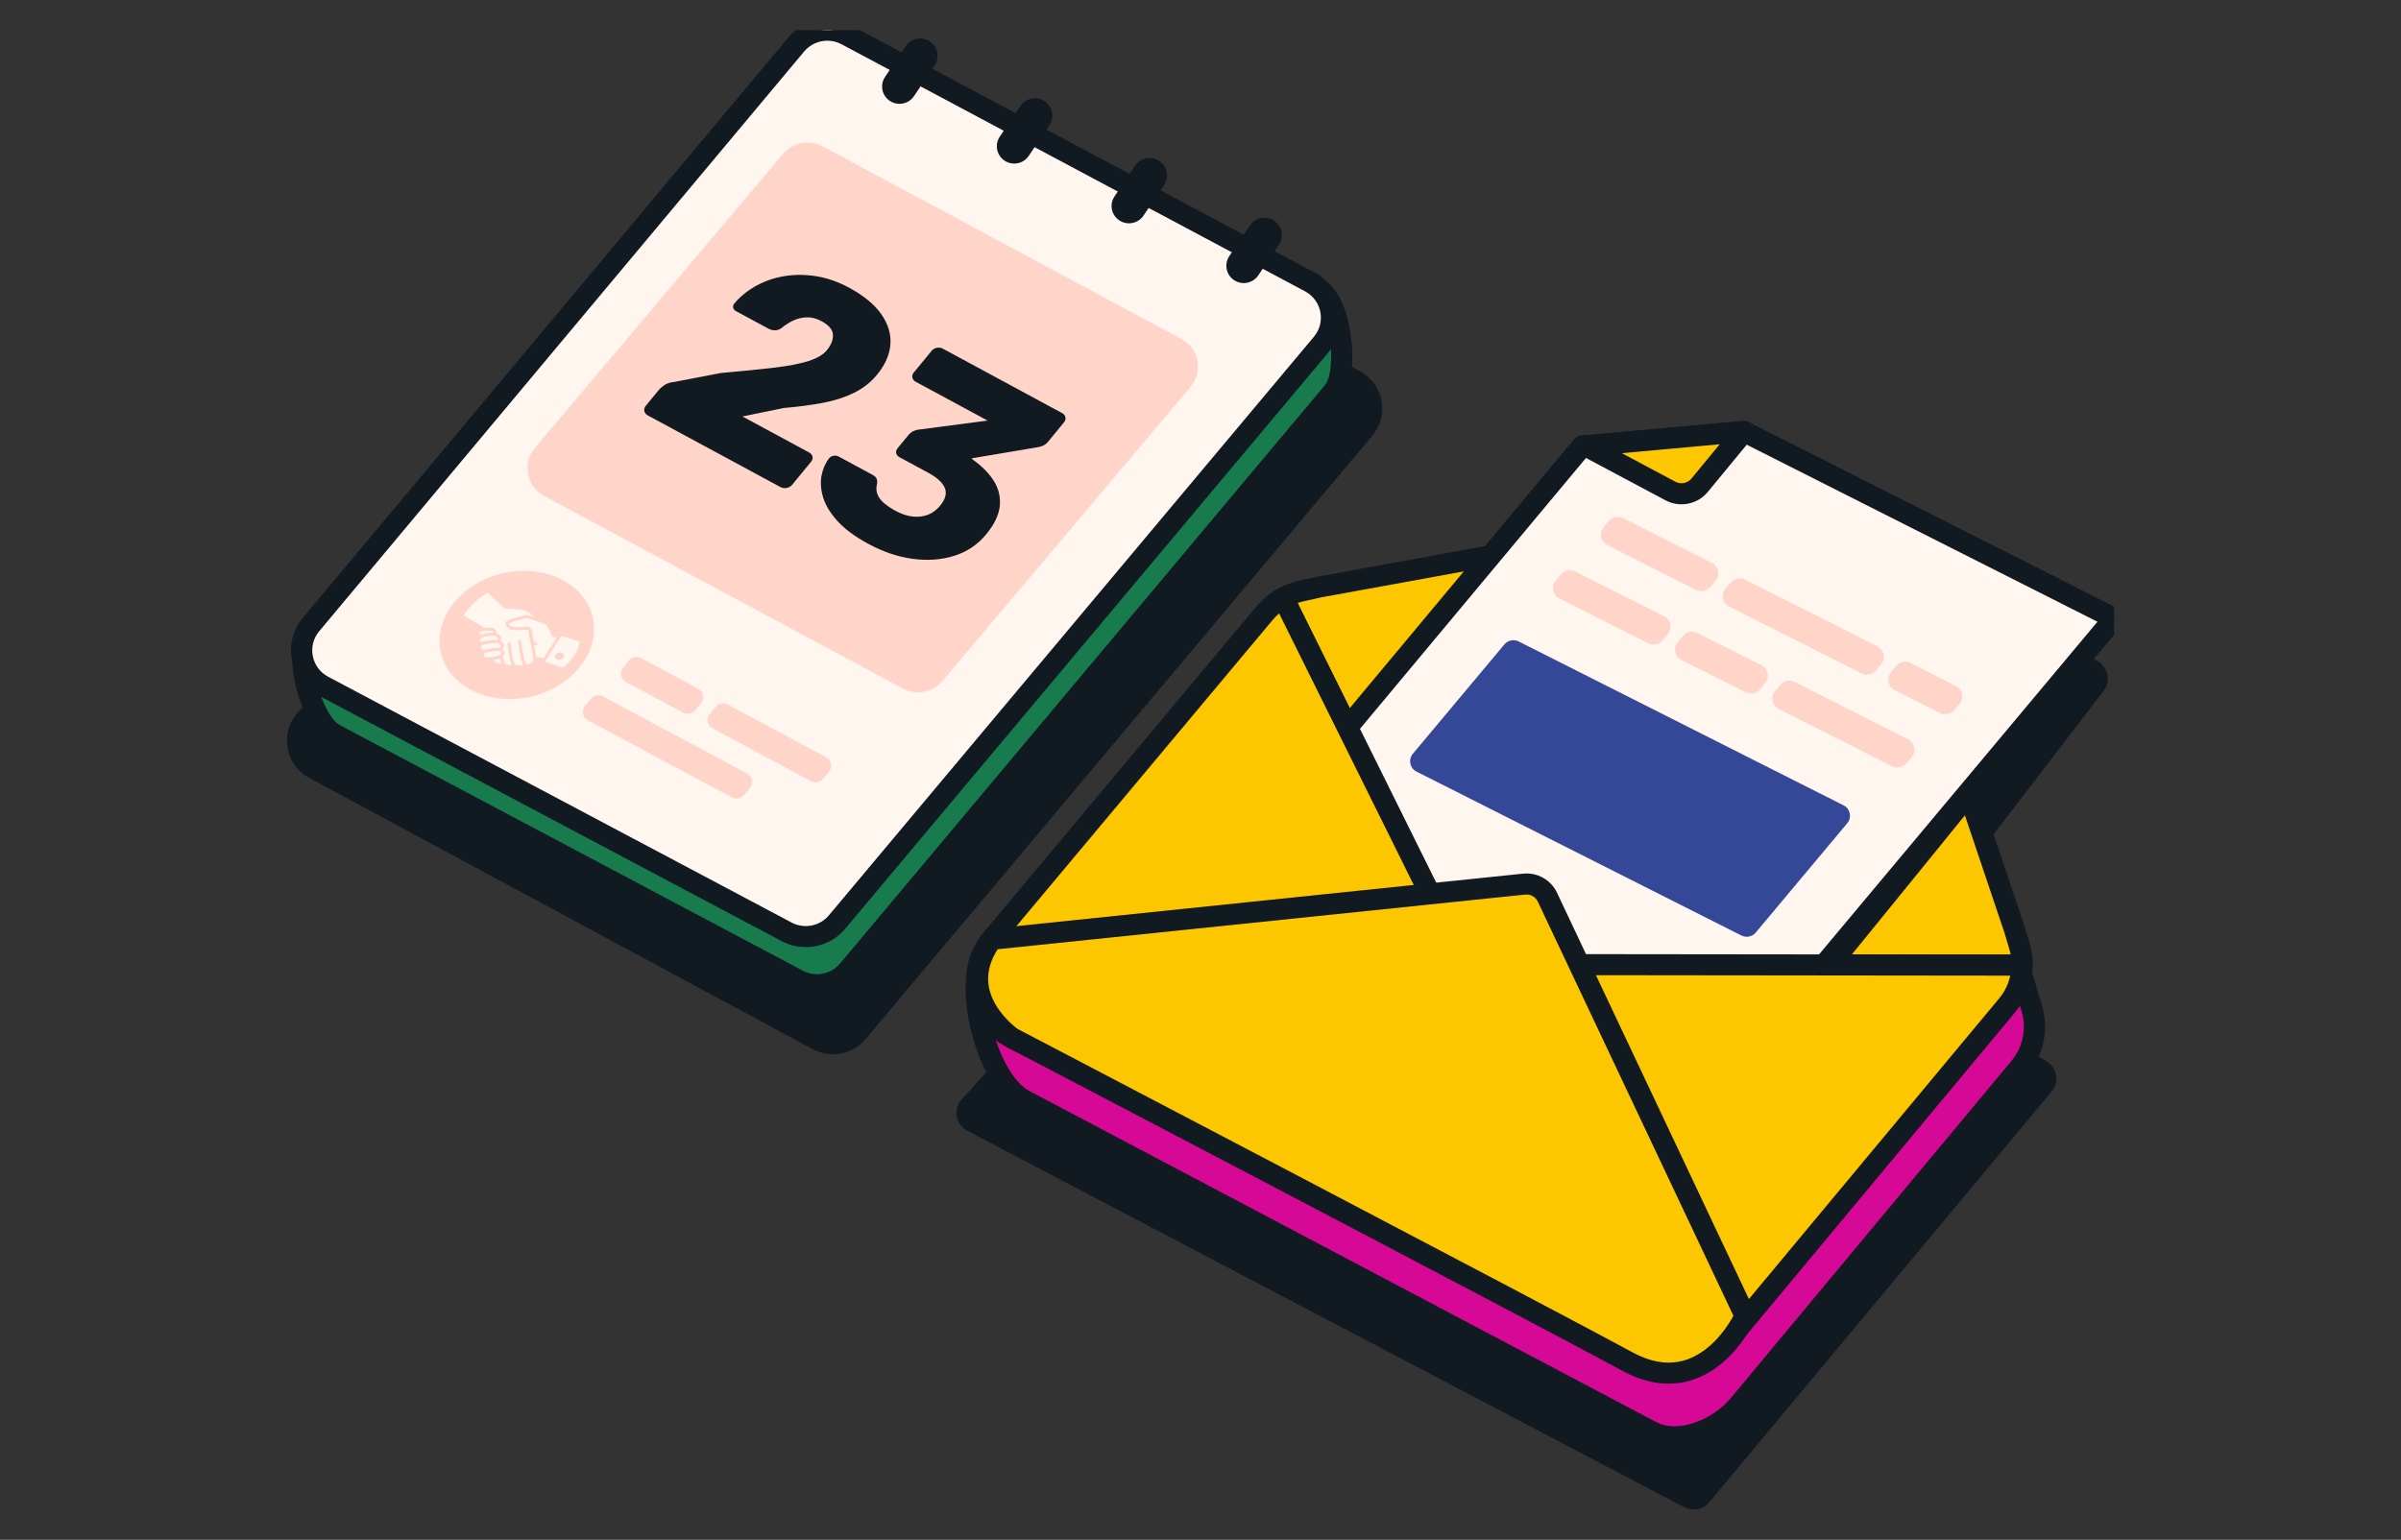 <svg width="159" height="102" viewBox="0 0 159 102" fill="none" xmlns="http://www.w3.org/2000/svg">
<rect x="0" y="0" width="159" height="102" fill="#333333" stroke="none"/>
<g clip-path="url(#clip0_2425_10890)">
<path d="M55.691 8.744L19.652 47.275C18.51 48.641 18.917 50.705 20.494 51.541L53.832 69.505C55.013 70.132 56.475 69.848 57.33 68.826L90.885 28.852C92.028 27.488 91.624 25.425 90.05 24.586L59.196 8.066C58.014 7.436 56.548 7.719 55.691 8.744Z" fill="#111921"/>
<path d="M53.457 6.156L20.461 42.035C19.371 43.339 20.639 47.834 22.145 48.632L52.834 64.916C53.962 65.513 55.357 65.243 56.175 64.268L88.292 25.944C89.384 24.642 88.803 19.949 87.301 19.148L56.803 5.508C55.674 4.906 54.275 5.178 53.456 6.156H53.457Z" fill="#177B4E"/>
<path d="M52.917 5.711C53.942 4.486 55.69 4.14 57.109 4.881L87.589 18.513L87.632 18.534C88.22 18.848 88.619 19.471 88.887 20.089C89.167 20.733 89.359 21.5 89.464 22.264C89.569 23.029 89.589 23.823 89.506 24.527C89.425 25.205 89.236 25.907 88.831 26.39L88.831 26.389L56.713 64.713C55.683 65.943 53.925 66.284 52.504 65.53H52.504L21.814 49.247C21.26 48.953 20.817 48.382 20.482 47.789C20.134 47.175 19.849 46.441 19.652 45.701C19.455 44.962 19.339 44.188 19.352 43.491C19.363 42.822 19.495 42.1 19.922 41.59L19.944 41.565L52.914 5.714C52.915 5.713 52.916 5.712 52.917 5.711ZM56.471 6.122C55.643 5.681 54.619 5.875 54.011 6.584C54 6.599 53.988 6.613 53.975 6.626L20.995 42.487C20.879 42.633 20.764 42.96 20.754 43.516C20.745 44.054 20.835 44.697 21.008 45.345C21.18 45.992 21.425 46.612 21.705 47.106C21.997 47.622 22.276 47.912 22.475 48.018L53.165 64.301C53.999 64.743 55.031 64.543 55.636 63.822L87.753 25.498L87.754 25.497C87.895 25.329 88.042 24.956 88.113 24.364C88.18 23.797 88.166 23.123 88.074 22.452C87.982 21.78 87.816 21.142 87.599 20.641C87.376 20.127 87.145 19.864 86.982 19.77L56.515 6.144C56.5 6.137 56.486 6.13 56.471 6.122Z" fill="#111921"/>
<path d="M52.712 2.966L20.597 41.371C19.507 42.676 19.896 44.645 21.401 45.444L52.091 61.727C53.219 62.325 54.613 62.054 55.431 61.079L87.549 22.755C88.64 21.453 88.254 19.484 86.752 18.683L56.061 2.318C54.932 1.716 53.533 1.988 52.714 2.966H52.712Z" fill="#FFF6EF"/>
<path d="M52.203 2.488C53.239 1.282 54.982 0.952 56.392 1.704L87.084 18.069L87.172 18.117C88.992 19.156 89.442 21.585 88.088 23.201L88.088 23.201L55.97 61.525L55.97 61.525C54.939 62.755 53.182 63.095 51.761 62.342L51.761 62.342L21.071 46.058C19.174 45.052 18.684 42.57 20.058 40.926L20.058 40.926L52.173 2.521L52.199 2.492C52.2 2.49 52.201 2.489 52.203 2.488ZM55.729 2.932C54.894 2.487 53.859 2.688 53.253 3.412C53.245 3.421 53.237 3.431 53.228 3.44L21.137 41.816L21.137 41.816C20.331 42.781 20.618 44.238 21.732 44.829L52.421 61.112C53.256 61.555 54.287 61.354 54.892 60.633L87.01 22.309L87.01 22.309C87.804 21.361 87.541 19.935 86.472 19.325L86.42 19.297L55.729 2.932Z" fill="#111921"/>
<path d="M46.032 47.053L46.42 46.595C46.682 46.284 46.591 45.811 46.232 45.619L42.453 43.596C42.183 43.451 41.848 43.515 41.652 43.747L41.264 44.206C41.002 44.517 41.093 44.989 41.452 45.181L45.231 47.205C45.501 47.35 45.836 47.286 46.032 47.053ZM47.4 46.826L47.013 47.285C46.751 47.595 46.842 48.068 47.201 48.26L53.704 51.744C53.974 51.889 54.309 51.825 54.505 51.592L54.892 51.134C55.155 50.823 55.063 50.351 54.704 50.158L48.201 46.674C47.932 46.529 47.596 46.593 47.4 46.826ZM78.841 25.63L62.407 45.116C61.766 45.877 60.675 46.085 59.796 45.614L36.038 32.856C34.865 32.227 34.568 30.689 35.423 29.674L51.861 10.188C52.502 9.429 53.593 9.221 54.471 9.691L78.225 22.448C79.397 23.077 79.693 24.615 78.839 25.63H78.841ZM38.936 47.719L48.466 52.824C48.736 52.969 49.071 52.905 49.267 52.672L49.654 52.214C49.917 51.903 49.825 51.431 49.466 51.238L39.936 46.133C39.667 45.988 39.331 46.053 39.135 46.285L38.748 46.744C38.486 47.055 38.577 47.527 38.936 47.719Z" fill="#FFD5C9"/>
<path d="M35.224 46.131C37.995 45.46 39.795 43.095 39.243 40.848C38.692 38.602 35.999 37.325 33.227 37.996C30.456 38.667 28.656 41.033 29.207 43.279C29.759 45.525 32.452 46.802 35.224 46.131Z" fill="#FFD5C9"/>
<path d="M36.294 41.883L37.356 42.358L36.352 43.823L35.669 43.628L34.788 43.688C34.788 43.688 34.154 41.791 34.697 41.526C35.239 41.26 36.293 41.886 36.293 41.886L36.294 41.883Z" fill="#FFF6EF"/>
<path d="M36.352 43.922C36.342 43.922 36.334 43.922 36.324 43.917L35.657 43.727L34.793 43.785C34.747 43.788 34.705 43.76 34.691 43.717C34.684 43.697 34.53 43.23 34.438 42.722C34.308 41.989 34.377 41.568 34.652 41.434C35.223 41.155 36.248 41.741 36.339 41.794L37.397 42.266C37.424 42.279 37.445 42.302 37.453 42.33C37.462 42.358 37.456 42.389 37.439 42.414L36.435 43.878C36.415 43.906 36.384 43.922 36.352 43.922ZM35.669 43.526C35.679 43.526 35.687 43.526 35.697 43.53L36.31 43.706L37.205 42.4L36.252 41.975C36.252 41.975 36.245 41.972 36.242 41.969C35.962 41.803 35.147 41.416 34.742 41.614C34.431 41.766 34.62 42.829 34.859 43.58L35.662 43.526C35.662 43.526 35.666 43.526 35.669 43.526Z" fill="#FFD5C9"/>
<path d="M38.443 42.411L37.3 42.047C37.209 42.018 37.1 42.056 37.05 42.132L36.033 43.721C35.982 43.803 36.017 43.898 36.112 43.931L37.203 44.329C37.297 44.362 37.642 44.135 38.157 43.4C38.469 42.956 38.54 42.442 38.443 42.411Z" fill="#FFF6EF"/>
<path d="M37.223 44.433C37.205 44.433 37.187 44.43 37.171 44.425L36.08 44.026C36.005 44 35.948 43.944 35.924 43.874C35.9 43.806 35.91 43.731 35.952 43.668L36.969 42.079C37.044 41.964 37.201 41.909 37.335 41.952L38.478 42.316C38.504 42.325 38.55 42.348 38.572 42.416C38.634 42.599 38.515 43.072 38.244 43.459C37.905 43.944 37.473 44.433 37.226 44.433H37.223ZM37.237 42.139C37.198 42.139 37.156 42.159 37.136 42.188L36.119 43.777C36.113 43.785 36.108 43.798 36.112 43.81C36.116 43.821 36.129 43.832 36.146 43.838L37.227 44.232C37.29 44.22 37.581 44.048 38.073 43.345C38.328 42.98 38.396 42.602 38.38 42.497L37.268 42.143C37.257 42.141 37.245 42.138 37.234 42.138L37.237 42.139Z" fill="#FFD5C9"/>
<path d="M34.798 44.099C34.798 44.099 34.399 44.273 34.029 44.111C34.029 44.111 33.617 44.245 33.358 44.012C33.358 44.012 32.851 44.206 32.616 43.764C32.382 43.322 32.284 41.834 32.284 41.834L30.582 40.808C30.508 40.751 31.515 39.452 32.325 39.157L33.469 40.209C33.469 40.209 34.565 40.245 34.879 40.369C35.172 40.485 35.728 41.038 35.739 41.165C35.75 41.292 35.05 41.586 35.05 41.586C35.05 41.586 35.437 43.614 35.43 43.738C35.423 43.862 35.117 44.172 34.799 44.099H34.798Z" fill="#FFF6EF"/>
<path d="M34.377 44.281C34.266 44.281 34.144 44.264 34.023 44.217C33.913 44.245 33.587 44.305 33.339 44.125C33.117 44.188 32.728 44.188 32.528 43.812C32.309 43.399 32.208 42.167 32.187 41.894L30.53 40.896C30.53 40.896 30.525 40.892 30.522 40.89C30.506 40.878 30.47 40.843 30.48 40.779C30.515 40.55 31.504 39.352 32.291 39.065C32.326 39.052 32.367 39.059 32.395 39.086L33.511 40.113C33.712 40.121 34.621 40.162 34.917 40.279C35.22 40.397 35.823 40.973 35.84 41.158C35.844 41.211 35.857 41.348 35.164 41.649C35.269 42.2 35.537 43.625 35.53 43.746C35.523 43.863 35.402 43.993 35.3 44.069C35.207 44.138 35.025 44.242 34.807 44.206C34.74 44.231 34.576 44.284 34.377 44.284V44.281ZM34.029 44.011C34.043 44.011 34.057 44.014 34.07 44.019C34.395 44.163 34.753 44.008 34.757 44.007C34.777 43.998 34.799 43.995 34.82 44.001C34.962 44.035 35.092 43.965 35.158 43.92C35.27 43.844 35.324 43.756 35.328 43.732C35.328 43.626 35.096 42.37 34.95 41.605C34.942 41.559 34.966 41.513 35.011 41.494C35.266 41.387 35.561 41.233 35.631 41.161C35.556 41.022 35.096 40.563 34.843 40.464C34.598 40.368 33.767 40.322 33.466 40.311C33.443 40.311 33.419 40.301 33.402 40.284L32.303 39.274C31.626 39.557 30.846 40.506 30.701 40.764L32.337 41.749C32.365 41.766 32.383 41.795 32.385 41.828C32.385 41.844 32.486 43.3 32.706 43.718C32.894 44.075 33.305 43.926 33.322 43.919C33.357 43.905 33.398 43.913 33.426 43.938C33.639 44.129 33.994 44.018 33.998 44.016C34.008 44.014 34.019 44.011 34.029 44.011Z" fill="#FFD5C9"/>
<path d="M33.04 42.546C33.04 42.546 33.148 43.653 33.357 44.012L33.04 42.546Z" fill="#FDC700"/>
<path d="M33.358 44.113C33.323 44.113 33.29 44.094 33.271 44.062C33.054 43.688 32.946 42.602 32.94 42.556C32.935 42.5 32.975 42.451 33.032 42.446C33.086 42.44 33.137 42.481 33.142 42.536C33.142 42.547 33.25 43.625 33.447 43.962C33.475 44.009 33.458 44.071 33.41 44.099C33.395 44.108 33.377 44.113 33.36 44.113H33.358Z" fill="#FFD5C9"/>
<path d="M33.711 42.645C33.711 42.645 33.819 43.752 34.028 44.111L33.711 42.645Z" fill="#FDC700"/>
<path d="M34.029 44.212C33.994 44.212 33.96 44.193 33.942 44.161C33.724 43.786 33.617 42.701 33.611 42.655C33.605 42.599 33.646 42.55 33.702 42.545C33.758 42.539 33.807 42.58 33.813 42.635C33.813 42.646 33.921 43.724 34.117 44.061C34.145 44.108 34.129 44.17 34.081 44.198C34.065 44.207 34.047 44.212 34.03 44.212H34.029Z" fill="#FFD5C9"/>
<path d="M34.413 42.507C34.413 42.507 34.556 43.731 34.765 44.092L34.413 42.507Z" fill="#FDC700"/>
<path d="M34.765 44.191C34.73 44.191 34.697 44.172 34.678 44.14C34.461 43.767 34.319 42.568 34.314 42.518C34.307 42.464 34.347 42.414 34.402 42.407C34.457 42.4 34.507 42.44 34.514 42.495C34.553 42.829 34.691 43.76 34.854 44.04C34.882 44.087 34.865 44.149 34.817 44.177C34.802 44.186 34.784 44.191 34.767 44.191H34.765Z" fill="#FFD5C9"/>
<path d="M31.785 41.76C31.972 41.651 32.583 41.675 32.663 41.711C32.742 41.748 32.822 41.923 32.727 42.015C32.727 42.015 33.294 42.104 33.02 42.486C33.02 42.486 33.496 42.716 33.127 43.019C33.127 43.019 33.476 43.2 33.228 43.411C32.98 43.623 32.416 43.668 32.149 43.644C31.883 43.621 31.978 43.198 31.978 43.198C31.978 43.198 31.563 42.943 31.856 42.646C31.856 42.646 31.487 42.428 31.794 42.184C31.794 42.184 31.441 41.958 31.785 41.76Z" fill="#FFF6EF"/>
<path d="M32.285 43.749C32.23 43.749 32.181 43.747 32.141 43.743C32.058 43.736 31.988 43.699 31.94 43.635C31.852 43.517 31.857 43.339 31.869 43.243C31.794 43.184 31.671 43.066 31.653 42.907C31.646 42.844 31.653 42.758 31.713 42.662C31.651 42.605 31.58 42.517 31.573 42.405C31.568 42.35 31.581 42.272 31.646 42.189C31.59 42.132 31.532 42.049 31.533 41.948C31.536 41.841 31.604 41.748 31.734 41.672C31.949 41.548 32.593 41.568 32.705 41.619C32.783 41.656 32.849 41.752 32.867 41.855C32.873 41.887 32.873 41.918 32.869 41.947C32.975 41.982 33.118 42.051 33.173 42.182C33.199 42.242 33.212 42.334 33.158 42.451C33.24 42.51 33.35 42.612 33.367 42.75C33.378 42.837 33.35 42.924 33.284 43.005C33.343 43.056 33.406 43.131 33.417 43.225C33.424 43.29 33.41 43.389 33.295 43.487C33.054 43.692 32.581 43.749 32.287 43.749H32.285ZM32.319 41.78C32.135 41.78 31.922 41.796 31.836 41.845C31.8 41.866 31.737 41.908 31.737 41.951C31.737 42 31.804 42.067 31.85 42.097C31.877 42.115 31.895 42.145 31.897 42.177C31.898 42.209 31.884 42.239 31.859 42.26C31.8 42.306 31.772 42.351 31.775 42.391C31.779 42.464 31.876 42.539 31.909 42.559C31.936 42.574 31.953 42.602 31.957 42.633C31.961 42.663 31.95 42.694 31.929 42.715C31.871 42.772 31.848 42.826 31.855 42.882C31.867 42.986 31.988 43.083 32.033 43.112C32.068 43.134 32.086 43.176 32.079 43.217C32.065 43.285 32.054 43.448 32.104 43.515C32.118 43.533 32.135 43.541 32.16 43.544C32.449 43.569 32.959 43.509 33.165 43.335C33.191 43.313 33.222 43.279 33.218 43.248C33.212 43.198 33.134 43.134 33.082 43.108C33.053 43.092 33.032 43.063 33.029 43.03C33.026 42.996 33.038 42.963 33.065 42.942C33.139 42.881 33.175 42.825 33.168 42.775C33.158 42.69 33.036 42.605 32.978 42.577C32.952 42.564 32.932 42.541 32.925 42.511C32.918 42.482 32.923 42.453 32.94 42.429C32.991 42.359 33.006 42.304 32.989 42.262C32.954 42.178 32.787 42.127 32.713 42.114C32.675 42.108 32.644 42.081 32.633 42.044C32.622 42.008 32.633 41.969 32.66 41.943C32.664 41.938 32.677 41.927 32.671 41.892C32.664 41.846 32.635 41.809 32.622 41.803C32.588 41.792 32.463 41.782 32.32 41.782L32.319 41.78Z" fill="#FFD5C9"/>
<path d="M31.794 42.283C31.756 42.283 31.72 42.262 31.703 42.225C31.679 42.175 31.7 42.115 31.751 42.092C32.165 41.897 32.708 41.912 32.73 41.913C32.786 41.915 32.83 41.962 32.827 42.017C32.825 42.072 32.778 42.115 32.723 42.113C32.717 42.113 32.207 42.097 31.838 42.272C31.824 42.279 31.808 42.281 31.794 42.281V42.283ZM31.856 42.745C31.812 42.745 31.773 42.718 31.759 42.676C31.742 42.623 31.772 42.567 31.825 42.55C32.427 42.364 33.001 42.384 33.025 42.386C33.081 42.389 33.123 42.435 33.121 42.49C33.118 42.546 33.071 42.589 33.016 42.587C33.011 42.587 32.452 42.566 31.886 42.743C31.876 42.745 31.866 42.747 31.855 42.747L31.856 42.745ZM31.972 43.289C31.933 43.289 31.895 43.267 31.88 43.228C31.859 43.176 31.883 43.117 31.933 43.097C32.388 42.906 33.099 42.917 33.128 42.918C33.184 42.918 33.228 42.966 33.228 43.02C33.228 43.076 33.182 43.12 33.126 43.119C33.118 43.119 32.427 43.108 32.012 43.282C31.999 43.288 31.985 43.29 31.972 43.29V43.289Z" fill="#FFD5C9"/>
<path d="M36.645 42.104C36.645 42.104 36.428 41.48 36.245 41.342C35.947 41.115 34.855 40.839 34.855 40.839C34.855 40.839 33.618 41.132 33.586 41.264C33.553 41.396 33.703 41.565 33.838 41.614C33.919 41.643 34.412 41.661 34.914 41.618C35.174 41.665 35.182 41.984 35.182 41.984C35.182 41.984 35.091 42.528 35.486 42.676" fill="#FFF6EF"/>
<path d="M35.488 42.775C35.477 42.775 35.464 42.773 35.453 42.768C35.015 42.605 35.07 42.067 35.082 41.979C35.08 41.938 35.059 41.755 34.91 41.718C34.425 41.759 33.911 41.745 33.806 41.707C33.645 41.649 33.441 41.438 33.489 41.24C33.503 41.183 33.535 41.049 34.833 40.741C34.848 40.737 34.865 40.737 34.88 40.741C34.925 40.752 35.994 41.024 36.306 41.261C36.506 41.414 36.717 42.004 36.74 42.071C36.759 42.124 36.731 42.181 36.679 42.199C36.625 42.217 36.569 42.189 36.55 42.138C36.47 41.908 36.299 41.509 36.184 41.421C35.958 41.25 35.171 41.024 34.855 40.942C34.358 41.06 33.793 41.226 33.682 41.304C33.684 41.374 33.781 41.486 33.873 41.519C33.938 41.54 34.395 41.561 34.906 41.519C34.914 41.519 34.924 41.519 34.932 41.519C35.202 41.568 35.28 41.842 35.283 41.982C35.283 41.989 35.283 41.994 35.283 42.001C35.283 42.005 35.211 42.465 35.524 42.581C35.576 42.6 35.603 42.658 35.583 42.711C35.568 42.751 35.53 42.776 35.489 42.776L35.488 42.775Z" fill="#FFD5C9"/>
<path d="M37.111 43.697C37.271 43.658 37.375 43.522 37.343 43.393C37.311 43.264 37.156 43.19 36.997 43.229C36.837 43.267 36.733 43.404 36.765 43.533C36.797 43.662 36.952 43.736 37.111 43.697Z" fill="#FFD5C9"/>
<path d="M42.892 27.511C42.765 27.443 42.691 27.348 42.669 27.226C42.645 27.103 42.676 26.991 42.758 26.89L43.646 25.81C43.704 25.739 43.817 25.642 43.983 25.52C44.15 25.397 44.384 25.323 44.687 25.295L47.747 24.707C49.169 24.583 50.353 24.465 51.296 24.352C52.238 24.239 52.99 24.093 53.551 23.913C54.112 23.733 54.514 23.496 54.755 23.201C55.038 22.857 55.173 22.515 55.16 22.179C55.148 21.843 54.895 21.542 54.404 21.276C54.072 21.096 53.746 21.011 53.425 21.021C53.104 21.031 52.799 21.105 52.513 21.243C52.226 21.381 51.972 21.544 51.752 21.732C51.597 21.839 51.446 21.888 51.294 21.881C51.144 21.873 51.005 21.835 50.88 21.767L48.736 20.609C48.633 20.553 48.571 20.476 48.553 20.379C48.535 20.281 48.563 20.186 48.637 20.094C49.048 19.613 49.544 19.218 50.12 18.907C50.697 18.596 51.322 18.389 51.994 18.284C52.666 18.179 53.363 18.185 54.083 18.303C54.803 18.422 55.518 18.673 56.226 19.056C57.199 19.581 57.91 20.167 58.361 20.813C58.813 21.46 59.014 22.125 58.965 22.809C58.914 23.492 58.62 24.164 58.078 24.823C57.67 25.32 57.165 25.718 56.566 26.016C55.965 26.314 55.279 26.537 54.507 26.683C53.734 26.83 52.868 26.944 51.909 27.026L49.168 27.588L53.577 29.97C53.703 30.038 53.779 30.13 53.807 30.247C53.835 30.364 53.802 30.478 53.71 30.59L52.447 32.127C52.364 32.229 52.248 32.294 52.099 32.324C51.951 32.353 51.815 32.335 51.688 32.267L42.887 27.511H42.892ZM57.504 36.028C56.623 35.551 55.943 35.048 55.462 34.519C54.981 33.988 54.664 33.465 54.509 32.949C54.355 32.434 54.32 31.954 54.404 31.508C54.488 31.064 54.654 30.68 54.902 30.36C54.977 30.268 55.076 30.212 55.201 30.191C55.326 30.17 55.439 30.189 55.542 30.244L57.789 31.458C57.915 31.526 57.999 31.605 58.042 31.694C58.084 31.783 58.098 31.897 58.084 32.035C58.016 32.278 58.022 32.508 58.099 32.725C58.176 32.942 58.322 33.142 58.537 33.324C58.751 33.505 59.007 33.677 59.304 33.837C59.888 34.152 60.44 34.279 60.962 34.216C61.484 34.155 61.916 33.915 62.257 33.498C62.615 33.062 62.717 32.666 62.563 32.312C62.408 31.959 62.045 31.627 61.473 31.317L59.569 30.289C59.443 30.221 59.37 30.13 59.347 30.016C59.325 29.901 59.36 29.789 59.453 29.677L60.153 28.826C60.252 28.704 60.369 28.612 60.501 28.552C60.633 28.492 60.75 28.46 60.851 28.456L65.402 27.861L60.633 25.284C60.517 25.223 60.447 25.132 60.419 25.015C60.391 24.898 60.423 24.784 60.516 24.672L61.692 23.243C61.783 23.131 61.901 23.063 62.045 23.038C62.19 23.013 62.319 23.032 62.432 23.093L70.324 27.358C70.451 27.426 70.526 27.518 70.554 27.637C70.581 27.754 70.55 27.868 70.457 27.98L69.396 29.273C69.304 29.384 69.194 29.468 69.066 29.524C68.938 29.579 68.819 29.613 68.708 29.627L64.339 30.363L64.434 30.457C65.039 30.887 65.5 31.356 65.817 31.864C66.134 32.372 66.265 32.922 66.209 33.514C66.151 34.106 65.852 34.732 65.311 35.391C64.744 36.081 64.034 36.557 63.181 36.822C62.328 37.086 61.412 37.151 60.432 37.017C59.453 36.884 58.476 36.553 57.504 36.028Z" fill="#111921"/>
<path d="M61.894 4.333C62.248 3.806 62.105 3.095 61.576 2.744C61.046 2.392 60.33 2.534 59.976 3.06L58.609 5.096C58.255 5.622 58.398 6.333 58.927 6.684C59.457 7.036 60.173 6.894 60.526 6.368L61.894 4.333Z" fill="#111921"/>
<path d="M69.493 8.291C69.847 7.765 69.704 7.054 69.174 6.702C68.645 6.351 67.929 6.493 67.575 7.019L66.207 9.054C65.854 9.58 65.996 10.292 66.526 10.643C67.056 10.994 67.772 10.853 68.125 10.326L69.493 8.291Z" fill="#111921"/>
<path d="M77.091 12.248C77.445 11.722 77.302 11.01 76.773 10.659C76.243 10.308 75.527 10.449 75.174 10.976L73.806 13.011C73.452 13.537 73.595 14.248 74.124 14.6C74.654 14.951 75.37 14.809 75.724 14.283L77.091 12.248Z" fill="#111921"/>
<path d="M84.692 16.206C85.045 15.68 84.903 14.969 84.373 14.617C83.843 14.266 83.127 14.408 82.774 14.934L81.406 16.969C81.052 17.496 81.195 18.207 81.725 18.558C82.254 18.91 82.97 18.768 83.324 18.242L84.692 16.206Z" fill="#111921"/>
<path d="M135.543 41.732L138.827 43.763C139.571 44.12 139.813 45.056 139.336 45.726L125.191 64.184L135.501 70.288C136.227 70.692 136.409 71.65 135.881 72.288L113.197 99.513C112.799 99.997 112.114 100.139 111.555 99.855L64.065 74.908C63.286 74.512 63.093 73.492 63.675 72.843L71.264 64.453L135.545 41.732H135.543Z" fill="#111921"/>
<path d="M134.549 66.789L134.226 65.709L126.515 39.886C126.2 38.826 125.483 37.93 124.518 37.385L122.728 36.375C121.795 35.848 120.699 35.689 119.653 35.923L88.165 43.023L86.932 43.3C86.532 43.389 86.15 43.534 85.797 43.731C85.334 43.986 84.92 44.324 84.578 44.734L65.097 63.557C63.835 65.438 65.388 71.641 67.843 72.886L109.411 94.851C111.207 95.761 113.833 94.648 115.118 93.105L133.742 70.724C134.373 69.966 134.713 69.024 134.727 68.065C134.734 67.639 134.676 67.208 134.55 66.787L134.549 66.789Z" fill="#D60896"/>
<path d="M119.499 35.244C120.714 34.972 121.988 35.156 123.074 35.769L124.864 36.78L124.968 36.84C126.038 37.479 126.832 38.494 127.188 39.688L135.207 66.543C135.213 66.558 135.218 66.573 135.222 66.588C135.369 67.079 135.436 67.58 135.428 68.077C135.412 69.191 135.017 70.286 134.283 71.168L134.283 71.168L115.658 93.549L115.658 93.549C114.928 94.426 113.839 95.16 112.685 95.557C111.537 95.951 110.218 96.043 109.092 95.472C109.089 95.47 109.085 95.468 109.082 95.466L67.513 73.501C66.736 73.103 66.097 72.358 65.598 71.524C65.088 70.674 64.681 69.663 64.4 68.645C64.118 67.627 63.954 66.575 63.947 65.638C63.941 64.728 64.081 63.816 64.514 63.17L64.535 63.14C64.557 63.111 64.582 63.083 64.609 63.057L84.065 44.257C84.433 43.824 84.87 43.461 85.356 43.178L85.457 43.121C85.869 42.892 86.314 42.724 86.778 42.62L119.498 35.244L119.499 35.244ZM122.381 36.981C121.602 36.541 120.685 36.407 119.808 36.603L119.808 36.603L88.32 43.702L88.32 43.702L87.087 43.98L87.085 43.98C86.751 44.055 86.433 44.175 86.139 44.339C86.139 44.339 86.138 44.34 86.137 44.34C85.749 44.554 85.403 44.837 85.118 45.179C85.102 45.198 85.085 45.216 85.067 45.234L65.647 63.998C65.467 64.305 65.344 64.855 65.35 65.628C65.356 66.422 65.497 67.352 65.752 68.275C66.008 69.199 66.371 70.09 66.803 70.811C67.244 71.546 67.717 72.04 68.162 72.265C68.165 72.267 68.169 72.269 68.172 72.271L109.733 94.232C110.402 94.57 111.293 94.56 112.227 94.239C113.155 93.921 114.022 93.327 114.577 92.661L133.202 70.28L133.202 70.28C133.73 69.646 134.014 68.858 134.026 68.055V68.054C134.031 67.711 133.987 67.365 133.89 67.026C133.885 67.013 133.88 67 133.876 66.987L133.554 65.907L125.843 40.084L125.843 40.083C125.587 39.225 125.016 38.494 124.246 38.035L124.171 37.991L122.381 36.981Z" fill="#111921"/>
<path d="M133.906 63.933L97.019 63.891L84.978 39.599C85.331 39.402 85.713 39.257 86.112 39.168L87.346 38.891L118.34 33.241C119.386 33.007 120.483 33.167 121.415 33.692L123.205 34.703C124.171 35.248 124.887 36.144 125.202 37.203L133.407 61.575L133.73 62.655C133.854 63.076 133.913 63.505 133.906 63.933Z" fill="#FDC700"/>
<path d="M118.204 32.557C119.377 32.299 120.603 32.467 121.659 33.03L121.761 33.086L121.761 33.086L123.551 34.096H123.551C124.668 34.727 125.497 35.76 125.867 36.982L134.072 61.354C134.075 61.361 134.077 61.369 134.079 61.377L134.402 62.457L134.402 62.458C134.547 62.946 134.616 63.445 134.608 63.944C134.601 64.325 134.289 64.63 133.906 64.63L97.018 64.588C96.751 64.588 96.508 64.437 96.39 64.199L84.348 39.906C84.184 39.574 84.31 39.171 84.635 38.99C85.022 38.775 85.438 38.613 85.872 38.508L85.959 38.488L87.191 38.211L87.219 38.205L118.204 32.557ZM121.068 34.298C120.289 33.859 119.371 33.724 118.494 33.92C118.485 33.923 118.476 33.924 118.466 33.926L87.484 39.574L86.267 39.847L86.266 39.848C86.152 39.873 86.039 39.904 85.929 39.94L97.456 63.195L133.148 63.235C133.125 63.107 133.095 62.979 133.057 62.852V62.852L132.738 61.783L124.537 37.424C124.534 37.416 124.532 37.408 124.53 37.401C124.265 36.514 123.667 35.764 122.858 35.309L122.858 35.308L121.068 34.298Z" fill="#111921"/>
<path d="M130.62 53.397L122.161 63.808L118.38 64.128L130.023 49.92L130.62 53.397Z" fill="#111921"/>
<path d="M112.866 73.392L140 40.962L115.489 28.583L104.779 29.542L81.539 57.404L112.866 73.392Z" fill="#FFF6EF"/>
<path d="M115.476 27.886C115.59 27.884 115.704 27.91 115.807 27.962L140.318 40.34C140.508 40.437 140.644 40.613 140.687 40.821C140.73 41.028 140.676 41.244 140.539 41.407L113.406 73.837C113.195 74.088 112.838 74.161 112.546 74.012L81.219 58.024C81.03 57.927 80.895 57.751 80.852 57.544C80.81 57.337 80.864 57.122 80.999 56.959L104.239 29.097L104.262 29.071C104.38 28.943 104.542 28.864 104.716 28.848L115.426 27.889L115.476 27.886ZM105.133 30.21L82.637 57.18L112.686 72.516L138.899 41.187L115.351 29.295L105.133 30.21Z" fill="#111921"/>
<path d="M105.02 29.542L110.622 32.526C111.274 32.874 112.085 32.714 112.553 32.144L115.488 28.582L105.02 29.541V29.542Z" fill="#FDC700"/>
<path d="M115.424 27.888C115.705 27.862 115.975 28.007 116.107 28.255C116.24 28.503 116.21 28.806 116.031 29.023L113.096 32.585C112.415 33.413 111.238 33.646 110.29 33.14V33.14L104.689 30.156C104.461 30.035 104.319 29.799 104.319 29.542V29.541C104.319 29.18 104.595 28.88 104.956 28.847L115.424 27.888ZM107.406 30.022L110.953 31.912L110.954 31.912C111.31 32.102 111.754 32.015 112.01 31.703L112.011 31.703L113.884 29.428L107.406 30.022Z" fill="#111921"/>
<path d="M112.32 39.077L106.436 36.107C105.993 35.883 105.873 35.309 106.19 34.928L106.538 34.512C106.77 34.236 107.162 34.155 107.485 34.318L113.37 37.288C113.813 37.512 113.932 38.086 113.615 38.467L113.267 38.884C113.036 39.16 112.643 39.24 112.32 39.077ZM123.279 44.607L114.51 40.182C114.067 39.958 113.948 39.384 114.265 39.004L114.613 38.587C114.844 38.311 115.237 38.23 115.559 38.393L124.328 42.818C124.772 43.042 124.891 43.616 124.574 43.997L124.226 44.414C123.994 44.69 123.602 44.77 123.279 44.607ZM128.472 47.227L125.47 45.712C125.027 45.488 124.908 44.914 125.225 44.533L125.572 44.117C125.804 43.841 126.197 43.76 126.519 43.923L129.521 45.438C129.965 45.662 130.084 46.236 129.767 46.617L129.419 47.034C129.187 47.31 128.795 47.391 128.472 47.227Z" fill="#FFD5C9"/>
<path d="M115.321 61.971L93.805 51.114C93.362 50.89 93.243 50.316 93.56 49.935L99.625 42.687C99.857 42.411 100.25 42.33 100.572 42.493L122.088 53.35C122.531 53.574 122.65 54.148 122.333 54.529L116.268 61.777C116.036 62.053 115.644 62.134 115.321 61.971Z" fill="#354797"/>
<path d="M109.152 42.614L103.267 39.645C102.824 39.42 102.704 38.846 103.022 38.465L103.369 38.049C103.601 37.773 103.994 37.692 104.316 37.855L110.201 40.825C110.644 41.049 110.763 41.623 110.446 42.004L110.098 42.421C109.867 42.697 109.474 42.777 109.152 42.614ZM115.603 45.859L111.344 43.718C110.899 43.495 110.78 42.92 111.099 42.539L111.447 42.124C111.678 41.848 112.069 41.767 112.392 41.929L116.651 44.069C117.096 44.292 117.215 44.868 116.896 45.248L116.548 45.664C116.317 45.94 115.926 46.02 115.603 45.859ZM125.302 50.762L117.791 46.963C117.348 46.738 117.229 46.164 117.547 45.783L117.897 45.367C118.128 45.09 118.521 45.01 118.845 45.173L126.355 48.972C126.799 49.197 126.918 49.771 126.599 50.151L126.25 50.568C126.019 50.845 125.626 50.925 125.302 50.762Z" fill="#FFD5C9"/>
<path d="M133.906 63.933C133.894 64.892 133.554 65.834 132.922 66.592L114.297 88.973C113.012 90.516 110.824 90.966 109.028 90.056L67.022 68.755C64.567 67.511 63.908 64.326 65.67 62.22L83.757 40.603C84.1 40.194 84.513 39.854 84.976 39.6L97.018 63.893L133.905 63.934L133.906 63.933Z" fill="#FDC700"/>
<path d="M84.638 38.99C84.805 38.898 85.004 38.878 85.186 38.935C85.369 38.992 85.521 39.121 85.606 39.292L97.454 63.196L133.866 63.238C133.971 63.231 134.078 63.249 134.179 63.291C134.442 63.401 134.611 63.659 134.608 63.942C134.593 65.058 134.198 66.154 133.462 67.036L114.838 89.417L114.837 89.417C113.343 91.211 110.798 91.735 108.709 90.677L108.709 90.676L66.703 69.376V69.376C63.848 67.928 63.081 64.224 65.13 61.775V61.775L83.218 40.158L83.293 40.07C83.676 39.633 84.131 39.267 84.638 38.99ZM84.706 40.633C84.559 40.759 84.422 40.898 84.297 41.048L84.296 41.049L66.209 62.666C64.735 64.428 65.286 67.093 67.341 68.134H67.341L109.347 89.435H109.347C110.85 90.197 112.681 89.82 113.757 88.529L132.381 66.148L132.382 66.147C132.754 65.702 133.004 65.18 133.124 64.63L97.017 64.589C96.75 64.589 96.506 64.438 96.388 64.201L84.706 40.633Z" fill="#111921"/>
<path d="M65.671 62.22L100.933 58.566C101.578 58.499 102.197 58.846 102.472 59.43L115.572 87.175C115.572 87.175 112.948 93.014 107.768 90.191C102.589 87.367 67.022 68.755 67.022 68.755C67.022 68.755 62.956 65.989 65.67 62.22H65.671Z" fill="#FDC700"/>
<path d="M100.86 57.873C101.802 57.775 102.705 58.282 103.107 59.134L116.207 86.879C116.294 87.062 116.296 87.274 116.213 87.459L115.572 87.175L116.212 87.46C116.212 87.46 116.212 87.46 116.212 87.461C116.212 87.461 116.211 87.462 116.211 87.463C116.21 87.464 116.209 87.466 116.208 87.468C116.206 87.472 116.204 87.478 116.201 87.485C116.194 87.499 116.185 87.519 116.173 87.543C116.149 87.592 116.115 87.661 116.07 87.746C115.98 87.915 115.847 88.15 115.67 88.421C115.32 88.96 114.788 89.66 114.068 90.272C113.347 90.884 112.417 91.424 111.28 91.6C110.134 91.776 108.844 91.572 107.431 90.802C104.848 89.393 94.668 84.038 85.126 79.03C80.356 76.527 75.749 74.113 72.333 72.324C70.626 71.429 69.216 70.691 68.234 70.177C67.742 69.92 67.358 69.718 67.096 69.581C66.965 69.513 66.865 69.46 66.797 69.425C66.764 69.407 66.738 69.394 66.721 69.385C66.713 69.381 66.706 69.377 66.702 69.375C66.7 69.374 66.698 69.373 66.697 69.373C66.696 69.372 66.696 69.372 66.696 69.372L67.022 68.755L66.625 69.33C66.625 69.33 66.625 69.329 66.624 69.329C66.624 69.329 66.624 69.329 66.623 69.328C66.622 69.327 66.62 69.326 66.618 69.325C66.615 69.323 66.611 69.32 66.606 69.316C66.595 69.308 66.581 69.298 66.563 69.285C66.527 69.26 66.478 69.223 66.418 69.176C66.298 69.082 66.134 68.946 65.947 68.77C65.576 68.422 65.104 67.907 64.721 67.25C64.337 66.591 64.034 65.772 64.035 64.831C64.035 63.882 64.345 62.862 65.099 61.815L65.125 61.781C65.243 61.637 65.413 61.546 65.599 61.527L100.86 57.873ZM101.836 59.725C101.688 59.411 101.354 59.223 101.006 59.259L66.068 62.88C65.599 63.613 65.438 64.267 65.437 64.832C65.437 65.469 65.641 66.048 65.935 66.552C66.23 67.058 66.604 67.469 66.911 67.758C67.063 67.9 67.195 68.01 67.287 68.082C67.332 68.117 67.368 68.144 67.391 68.16C67.406 68.169 67.427 68.179 67.451 68.192C67.519 68.227 67.619 68.28 67.75 68.348C68.012 68.485 68.396 68.687 68.888 68.944C69.87 69.458 71.28 70.197 72.988 71.091C76.403 72.88 81.011 75.295 85.781 77.798C95.316 82.802 105.51 88.165 108.106 89.58C109.283 90.222 110.262 90.346 111.065 90.222C111.877 90.097 112.574 89.707 113.157 89.212C113.741 88.716 114.188 88.133 114.492 87.665C114.619 87.469 114.719 87.296 114.792 87.163L101.837 59.726L101.836 59.725ZM114.932 86.89L114.932 86.89C114.932 86.89 114.932 86.89 114.932 86.89C114.932 86.89 114.932 86.89 114.932 86.89ZM66.695 69.372C66.671 69.359 66.648 69.345 66.626 69.33L67.022 68.755L66.695 69.372Z" fill="#111921"/>
</g>
<defs>
<clipPath id="clip0_2425_10890">
<rect width="121" height="98" fill="white" transform="translate(19 2)"/>
</clipPath>
</defs>
</svg>
